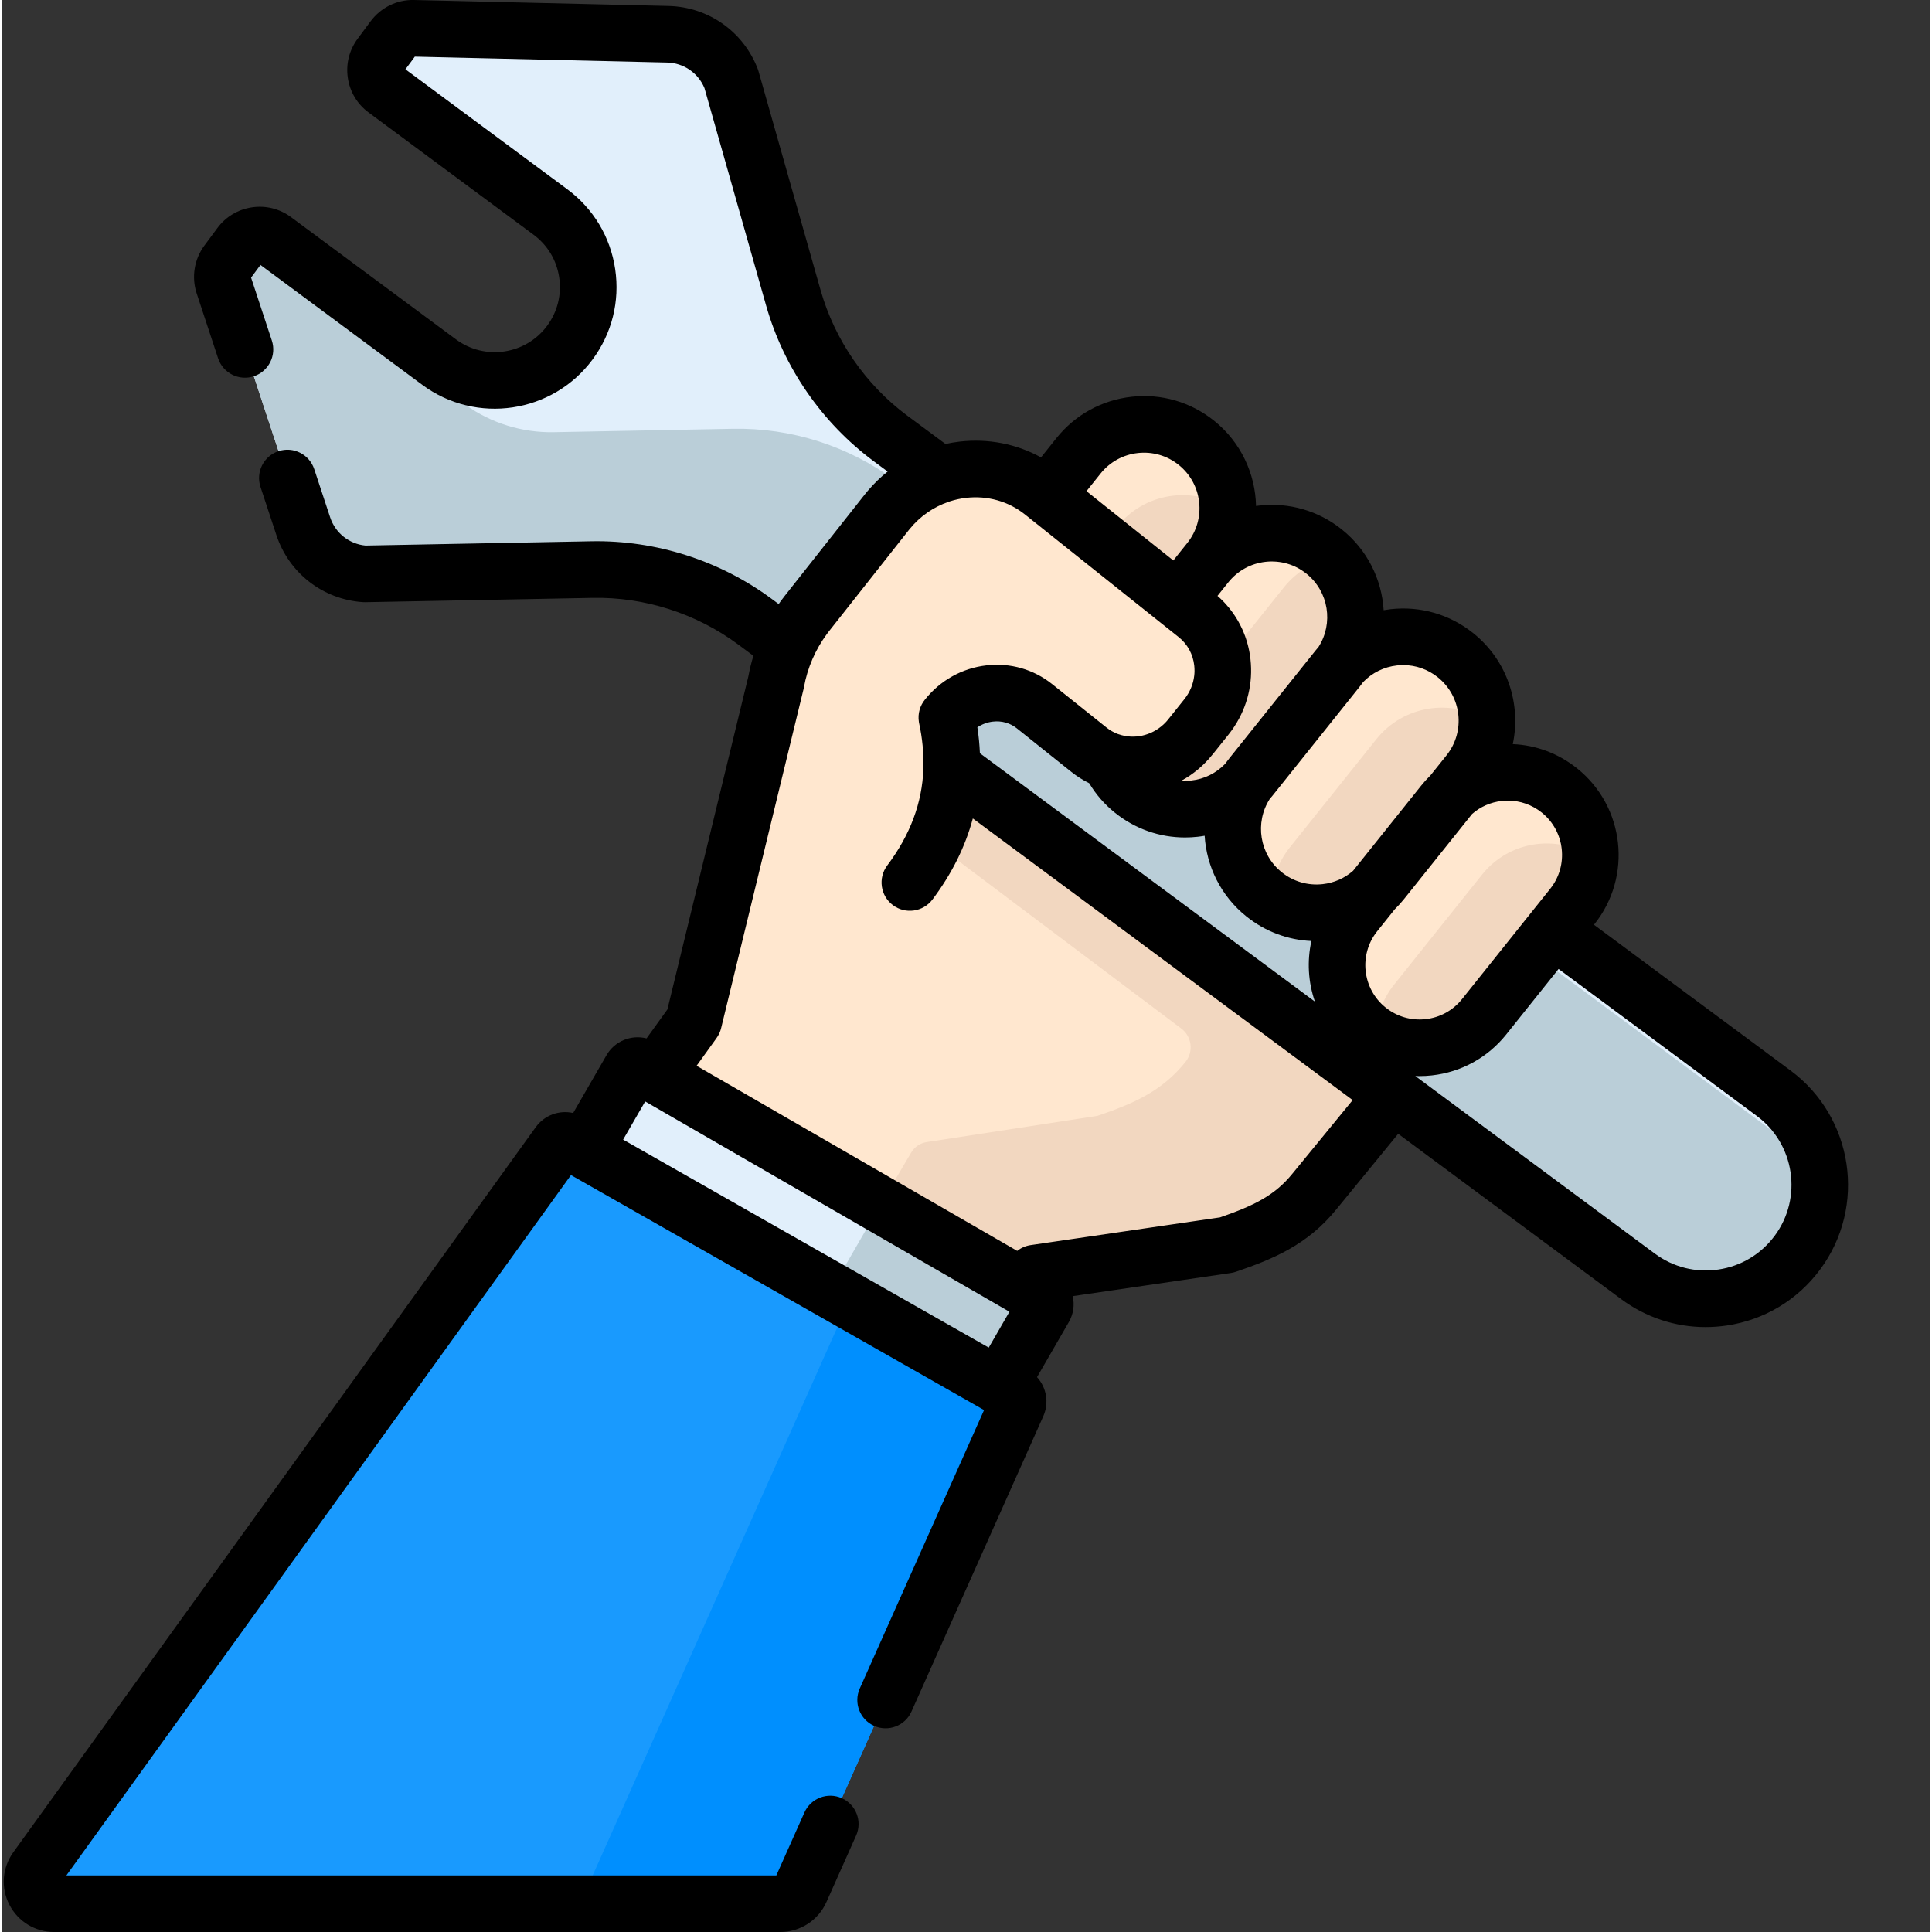 <?xml version="1.0" encoding="UTF-8"?>
<svg xmlns="http://www.w3.org/2000/svg" xmlns:xlink="http://www.w3.org/1999/xlink" xmlns:svgjs="http://svgjs.com/svgjs" version="1.1" width="512" height="512" x="0" y="0" viewBox="0 0 511 511.999" style="enable-background:new 0 0 512 512" xml:space="preserve" class="">
  <rect x="0" y="0" width="511" height="511.999" fill="#333333" stroke="none"/>
  <g>
    <path xmlns="http://www.w3.org/2000/svg" d="m324.605 329.934-50.898 7.457-67.184 150.379c-.723 1.613-2.324 2.652-4.09 2.652l-168.668-.02c-3.648 0-5.762-4.133-3.629-7.09l153.176-212.605 39.992-96.543c6.703-16.18 26.969-21.539 40.797-10.785l111.145 61.598c16.797 9.309 21.062 31.562 8.895 46.426l-36.273 44.309c-6.305 7.805-13.844 11.004-23.262 14.223zm0 0" fill="#ffe7cf" data-original="#ffe7cf"/>
    <path xmlns="http://www.w3.org/2000/svg" d="m375.246 224.977-18.516-10.262c.75 7.75-1.41 15.832-6.824 22.449l-19.895 24.297-78.316-58.062c-.191 7.262-1.906 13.875-4.684 19.863l-.004.016 65.551 49.297c2.82 2.121 3.309 6.168 1.07 8.898-6.305 7.809-13.844 11.008-23.262 14.227l-45.293 6.965c-1.711.262-3.215 1.277-4.094 2.77l-8.141 13.805 38.934 22.477 1.934-4.324 50.898-7.457c9.418-3.219 16.957-6.418 23.262-14.227l36.273-44.309c12.168-14.859 7.902-37.113-8.895-46.422zm0 0" fill="#f2d7c0" data-original="#f2d7c0"/>
    <path xmlns="http://www.w3.org/2000/svg" d="m292.836 192.773 11.68 9.332c-5.578 1.445-11.672.387-16.441-3.426l-10.625-8.488c5.121-1.754 10.926-.984 15.387 2.582zm0 0" fill="#e8d06b" data-original="#e8d06b"/>
    <path xmlns="http://www.w3.org/2000/svg" d="m199.562 164.746 234.02 173.5c13.402 9.934 32.32 7.121 42.25-6.281 9.93-13.398 7.117-32.309-6.277-42.242l-234.031-173.508c-12.477-9.246-21.543-22.363-25.781-37.305l-16.438-57.977c-2.688-7-9.336-11.684-16.832-11.859l-67.402-1.574c-2.098-.047-4.086.926-5.332 2.609l-3.441 4.645c-2.121 2.859-1.527 6.895 1.332 9.012 9.168 6.793 28.711 21.277 43.734 32.406 10.988 8.145 13.293 23.648 5.148 34.637-8.141 10.988-23.648 13.297-34.637 5.152l-43.723-32.398c-2.863-2.121-6.898-1.52-9.02 1.344l-3.441 4.641c-1.246 1.684-1.598 3.871-.941 5.859l21.121 64.031c2.348 7.117 8.766 12.117 16.246 12.648l60.25-1.145c15.527-.297 30.715 4.559 43.195 13.805zm0 0" fill="#e1effb" data-original="#e1effb"/>
    <path xmlns="http://www.w3.org/2000/svg" d="m470.891 300.938-234.023-173.5c-12.477-9.246-27.664-14.102-43.195-13.805l-47.43.902c-8.328.156-16.484-2.359-23.277-7.176l-59.832-42.453-3.441 4.641c-1.246 1.684-1.598 3.867-.941 5.859l21.121 64.031c2.352 7.117 8.766 12.113 16.246 12.648l60.25-1.145c15.527-.297 30.719 4.559 43.195 13.805l234.02 173.5c13.402 9.934 32.32 7.121 42.25-6.281 5.797-7.824 7.254-17.527 4.789-26.227-3.414-.969-6.715-2.562-9.73-4.801zm0 0" fill="#baced8" data-original="#baced8" class=""/>
    <path xmlns="http://www.w3.org/2000/svg" d="m362.035 272.871c9.441 7.559 23.223 6.027 30.777-3.418l23.359-29.215c7.547-9.441 6.016-23.211-3.422-30.762-9.441-7.559-23.219-6.023-30.773 3.422l-23.359 29.211c-7.551 9.438-6.02 23.211 3.418 30.762zm0 0" fill="#f2d7c0" data-original="#f2d7c0"/>
    <path xmlns="http://www.w3.org/2000/svg" d="m358.617 242.109 23.359-29.215c7.551-9.445 21.332-10.977 30.773-3.418 5.477 4.379 8.285 10.855 8.207 17.363-9.289-5.801-21.656-3.855-28.664 4.91l-23.359 29.211c-3.168 3.965-4.73 8.691-4.785 13.402-.723-.453-1.43-.945-2.113-1.488-9.438-7.555-10.969-21.328-3.418-30.766zm0 0" fill="#ffe7cf" data-original="#ffe7cf"/>
    <path xmlns="http://www.w3.org/2000/svg" d="m334.508 237.027c9.586 7.672 23.574 6.117 31.238-3.473l22.949-28.695c7.664-9.582 6.109-23.562-3.473-31.23-9.582-7.668-23.57-6.113-31.238 3.473l-22.945 28.699c-7.664 9.582-6.109 23.562 3.469 31.227zm0 0" fill="#f2d7c0" data-original="#f2d7c0"/>
    <path xmlns="http://www.w3.org/2000/svg" d="m331.039 205.801 22.945-28.695c7.668-9.59 21.656-11.145 31.238-3.473 5.492 4.395 8.34 10.859 8.332 17.387-9.449-6.039-22.133-4.098-29.293 4.859l-22.949 28.699c-3.27 4.09-4.855 8.98-4.859 13.84-.664-.426-1.316-.887-1.945-1.391-9.578-7.664-11.133-21.645-3.469-31.227zm0 0" fill="#ffe7cf" data-original="#ffe7cf"/>
    <path xmlns="http://www.w3.org/2000/svg" d="m299.703 209.562c9.586 7.672 23.574 6.117 31.238-3.473l22.949-28.695c7.66-9.582 6.105-23.562-3.473-31.227-9.586-7.672-23.574-6.117-31.238 3.469l-22.949 28.699c-7.66 9.582-6.109 23.562 3.473 31.227zm0 0" fill="#f2d7c0" data-original="#f2d7c0"/>
    <path xmlns="http://www.w3.org/2000/svg" d="m296.23 178.336 22.949-28.699c7.664-9.586 21.652-11.141 31.238-3.469.66.527 1.281 1.09 1.863 1.676-4.781 1.059-9.246 3.691-12.539 7.812l-22.949 28.695c-7.133 8.922-6.273 21.652 1.609 29.551-6.34 1.402-13.234.035-18.699-4.34-9.582-7.664-11.133-21.645-3.473-31.227zm0 0" fill="#ffe7cf" data-original="#ffe7cf"/>
    <path xmlns="http://www.w3.org/2000/svg" d="m265.828 180.738c9.586 7.668 23.574 6.113 31.238-3.473l22.949-28.695c7.664-9.586 6.109-23.562-3.473-31.23-9.586-7.668-23.57-6.113-31.238 3.473l-22.945 28.695c-7.664 9.586-6.109 23.562 3.469 31.23zm0 0" fill="#f2d7c0" data-original="#f2d7c0"/>
    <path xmlns="http://www.w3.org/2000/svg" d="m262.355 149.508 22.949-28.695c7.664-9.586 21.652-11.141 31.238-3.473 5.484 4.391 8.332 10.848 8.332 17.367-9.453-6.051-22.145-4.113-29.312 4.852l-22.945 28.699c-3.277 4.094-4.863 8.992-4.863 13.859-.656-.422-1.301-.879-1.926-1.379-9.578-7.668-11.133-21.645-3.473-31.23zm0 0" fill="#ffe7cf" data-original="#ffe7cf"/>
    <path xmlns="http://www.w3.org/2000/svg" d="m319.207 189.992-4.258 5.32c-6.695 8.375-18.723 9.883-26.875 3.367l-14.418-11.52c-7.059-5.641-17.488-4.301-23.238 2.988 12.355 57.355-67.102 80.555-67.102 80.555l21.863-89.934c1.184-6.641 4.008-12.918 8.215-18.25l21.059-26.688c10.238-12.977 28.793-15.371 41.367-5.34l40.738 32.504c8.168 6.52 9.352 18.609 2.648 26.996zm0 0" fill="#ffe7cf" data-original="#ffe7cf"/>
    <path xmlns="http://www.w3.org/2000/svg" d="m258.734 376.961-109.523-63.23 17.52-30.348c.555-.961 1.781-1.289 2.738-.734l106.055 61.23c.957.555 1.285 1.777.73 2.738zm0 0" fill="#e1effb" data-original="#e1effb"/>
    <path xmlns="http://www.w3.org/2000/svg" d="m275.523 343.879-42.68-24.641-18.523 32.082 44.414 25.641 17.52-30.344c.555-.961.227-2.184-.73-2.738zm0 0" fill="#baced8" data-original="#baced8" class=""/>
    <path xmlns="http://www.w3.org/2000/svg" d="m268.242 369.578-117.918-67.082c-.941-.535-2.133-.277-2.766.602l-138.449 192.164c-2.781 3.855-.023 9.238 4.727 9.238h192.492c2.301 0 4.387-1.355 5.324-3.453l57.473-128.766c.445-.996.062-2.164-.883-2.703zm0 0" fill="#199afe" data-original="#395f80" class=""/>
    <path xmlns="http://www.w3.org/2000/svg" d="m268.242 369.578-43.699-24.859-71.32 159.781h53.105c2.301 0 4.387-1.355 5.324-3.453l57.473-128.766c.445-.996.062-2.164-.883-2.703zm0 0" fill="#008ffe" data-original="#275163" class=""/>
    <path xmlns="http://www.w3.org/2000/svg" d="m474.023 283.699-52.109-38.633.117-.145c10.117-12.652 8.055-31.18-4.594-41.301-4.926-3.945-10.848-6.16-17.035-6.422 2.258-10.652-1.43-22.172-10.492-29.422-6.199-4.965-13.961-7.211-21.852-6.336-.629.07-1.254.16-1.871.266-.496-8.086-4.273-15.945-11.082-21.395v-.004c-6.199-4.957-13.961-7.207-21.855-6.332-.297.035-.594.07-.887.113-.18-8.508-3.984-16.883-11.133-22.605-6.199-4.961-13.961-7.211-21.852-6.332-7.891.875-14.969 4.773-19.93 10.977l-4.066 5.086c-6.508-3.578-13.984-5.051-21.574-4.18-1.266.145-2.516.355-3.746.625l-10.07-7.469c-11.086-8.215-19.266-20.051-23.031-33.324l-16.441-57.977c-.059-.219-.129-.434-.211-.641-3.793-9.883-13.078-16.426-23.66-16.672l-67.402-1.574c-4.543-.129-8.836 2.004-11.535 5.645l-3.441 4.641c-2.215 2.992-3.137 6.668-2.59 10.348.543 3.688 2.492 6.941 5.488 9.156l43.73 32.41c3.707 2.746 6.121 6.766 6.797 11.328.676 4.559-.461 9.109-3.207 12.816-5.668 7.648-16.496 9.258-24.145 3.594l-43.727-32.406c-2.992-2.215-6.672-3.137-10.355-2.586-3.688.547-6.938 2.496-9.156 5.492l-3.441 4.641c-2.691 3.637-3.457 8.375-2.039 12.676l5.672 17.191c1.301 3.934 5.543 6.074 9.473 4.773 3.934-1.297 6.07-5.539 4.773-9.473l-5.5-16.676 2.488-3.359 42.879 31.773c14.293 10.59 34.539 7.578 45.129-6.715 5.133-6.922 7.258-15.43 5.992-23.953-1.266-8.523-5.777-16.043-12.703-21.172l-42.879-31.777 2.488-3.359 66.863 1.562c4.375.102 8.227 2.75 9.895 6.773l16.332 57.609c4.664 16.445 14.797 31.105 28.531 41.285l3.676 2.723c-1.832 1.465-3.539 3.113-5.102 4.93-.008.008-.016.02-.027.027-.102.117-.199.234-.301.355-.023.027-.043.055-.066.082-.09.105-.18.215-.266.32-.027.031-.055.066-.078.098-.109.133-.223.27-.328.41l-21.062 26.684c-.277.355-.551.715-.82 1.078-.008.008-.016.016-.023.027-.121.164-.242.328-.359.492-.023.031-.051.066-.074.102-.105.145-.207.289-.309.434-.02.027-.039.051-.055.074l-1.836-1.359c-13.734-10.176-30.699-15.598-47.805-15.277l-59.867 1.137c-4.336-.422-7.992-3.336-9.363-7.492l-4.207-12.75c-1.297-3.934-5.535-6.074-9.473-4.773-3.934 1.297-6.07 5.539-4.773 9.473l4.207 12.75c3.316 10.051 12.281 17.031 22.836 17.781.227.016.453.023.676.02l60.25-1.145c13.781-.281 27.5 4.113 38.586 12.328l4.07 3.02c-.547 1.781-.992 3.594-1.328 5.43l-21.465 88.293-5.527 7.672c-4.031-1.039-8.43.676-10.609 4.449l-8.84 15.32c-3.68-.836-7.613.555-9.922 3.762l-138.449 192.164c-2.938 4.078-3.34 9.391-1.051 13.867 2.293 4.473 6.84 7.254 11.863 7.254h192.492c5.254 0 10.031-3.102 12.172-7.898l7.887-17.664c1.688-3.781-.012-8.215-3.793-9.902-3.781-1.691-8.219.008-9.906 3.789l-7.441 16.676h-188.145l133.715-185.594 109.473 62.273-32.934 73.781c-1.688 3.785.012 8.219 3.793 9.906 3.781 1.691 8.219-.008 9.906-3.793l34.922-78.238c1.598-3.586.855-7.625-1.652-10.379l8.426-14.59c1.211-2.098 1.574-4.527 1.035-6.875l41.906-6.137c.457-.066.902-.176 1.34-.324 9.645-3.297 18.945-7.047 26.641-16.57l16.363-19.992 59.082 43.801c6.562 4.867 14.348 7.422 22.371 7.422 1.863 0 3.742-.137 5.621-.414 9.965-1.484 18.754-6.754 24.75-14.848 12.375-16.699 8.859-40.352-7.836-52.73zm-153.215-83.703 4.258-5.32c.285-.355.559-.719.824-1.086.133-.184.262-.367.391-.555.129-.184.254-.371.375-.562 3.438-5.273 4.934-11.488 4.23-17.773-.012-.109-.023-.215-.039-.32-.004-.035-.008-.066-.012-.098-.008-.07-.016-.145-.027-.215-.004-.047-.012-.09-.02-.137-.008-.059-.016-.121-.023-.184-.008-.043-.016-.09-.023-.133-.008-.062-.016-.121-.027-.18-.008-.051-.016-.098-.023-.148-.008-.055-.02-.105-.027-.16-.008-.051-.016-.098-.027-.148-.008-.059-.02-.113-.031-.172-.008-.047-.016-.094-.023-.137-.012-.055-.023-.113-.035-.168-.008-.051-.02-.102-.027-.152-.012-.055-.023-.105-.035-.156-.008-.055-.02-.105-.031-.156-.012-.051-.023-.098-.035-.148-.012-.055-.02-.105-.031-.16-.012-.051-.023-.102-.035-.152-.016-.051-.027-.102-.039-.156-.012-.047-.023-.094-.035-.137-.012-.059-.027-.117-.039-.172-.012-.043-.023-.086-.035-.129-.016-.055-.027-.113-.043-.172-.012-.043-.023-.086-.039-.133-.016-.055-.027-.113-.047-.172-.008-.039-.02-.074-.031-.113-.016-.062-.035-.125-.051-.188-.012-.039-.023-.078-.035-.113-.02-.062-.035-.121-.055-.184-.012-.043-.027-.09-.043-.137-.066-.223-.137-.441-.211-.66-.012-.027-.02-.051-.027-.078-.023-.066-.047-.133-.07-.199-.012-.031-.02-.059-.031-.09-.023-.062-.043-.121-.066-.184-.012-.035-.027-.074-.043-.113-.02-.055-.039-.105-.059-.16-.016-.043-.031-.086-.051-.133-.02-.055-.043-.109-.062-.164-.016-.039-.031-.078-.047-.117-.023-.059-.047-.117-.07-.176-.016-.035-.031-.074-.047-.113-.02-.055-.043-.109-.066-.164-.02-.043-.035-.086-.055-.129-.02-.051-.043-.102-.066-.156-.016-.043-.035-.082-.055-.125-.02-.051-.047-.105-.066-.156-.02-.043-.039-.086-.059-.129-.023-.051-.047-.102-.07-.156-.02-.039-.035-.074-.055-.113-.027-.055-.051-.109-.078-.164-.02-.043-.035-.082-.059-.121-.023-.051-.047-.105-.074-.156-.02-.043-.043-.082-.062-.125-.023-.051-.047-.098-.074-.148-.023-.043-.043-.09-.066-.133-.023-.047-.051-.094-.074-.145-.02-.039-.039-.078-.062-.117-.027-.055-.055-.105-.082-.156-.016-.031-.031-.062-.051-.094-.047-.086-.094-.172-.141-.262-.035-.059-.066-.121-.102-.18-.02-.035-.039-.066-.059-.102-.031-.055-.062-.109-.094-.164-.023-.043-.047-.082-.07-.125-.031-.047-.059-.098-.09-.145-.02-.035-.039-.07-.062-.105-.035-.055-.066-.109-.098-.16-.023-.035-.043-.07-.066-.109-.031-.051-.062-.102-.098-.156-.023-.039-.047-.074-.074-.113-.027-.047-.059-.094-.09-.141-.027-.043-.055-.086-.082-.129-.027-.043-.055-.086-.086-.129-.027-.043-.055-.086-.086-.125-.027-.047-.059-.09-.09-.133-.027-.043-.055-.082-.082-.121-.031-.047-.062-.09-.094-.137-.027-.039-.055-.078-.082-.117-.031-.047-.062-.09-.098-.137-.027-.039-.055-.078-.086-.117-.031-.047-.066-.094-.098-.137-.027-.035-.055-.07-.082-.109-.035-.051-.074-.102-.113-.152-.023-.031-.047-.059-.07-.09-.043-.055-.086-.113-.129-.168-.02-.023-.039-.051-.059-.078-.047-.059-.098-.121-.145-.18-.016-.023-.031-.043-.047-.062-.059-.074-.121-.148-.18-.223-.004-.004-.012-.012-.016-.02-.27-.324-.547-.645-.832-.961-.008-.008-.016-.016-.02-.023-.066-.07-.129-.141-.195-.207-.008-.012-.016-.023-.027-.031-.062-.07-.125-.137-.191-.207-.008-.004-.016-.012-.02-.02-.066-.07-.133-.137-.199-.207-.012-.008-.02-.02-.027-.027-.066-.066-.133-.133-.195-.199-.012-.008-.023-.02-.035-.031-.062-.066-.129-.129-.195-.191-.008-.012-.02-.02-.031-.031-.066-.062-.133-.129-.203-.195-.008-.008-.016-.016-.023-.023-.074-.07-.145-.137-.215-.203-.004-.004-.012-.008-.016-.012-.176-.164-.355-.328-.539-.488l2.867-3.59c2.457-3.07 5.965-5.004 9.875-5.438 3.91-.43 7.754.68 10.824 3.137 5.926 4.746 7.211 13.176 3.203 19.434-.277.316-.547.637-.809.965l-22.945 28.695c-.348.434-.68.871-.996 1.316-2.379 2.477-5.52 4.031-8.973 4.414-.879.098-1.754.117-2.621.059 3.074-1.68 5.883-3.988 8.215-6.906zm27.152 65.434-88.777-65.816c-.094-2.27-.316-4.559-.668-6.871 1.227-.82 2.625-1.344 4.113-1.512 2.316-.27 4.566.367 6.344 1.789l14.422 11.52c1.5 1.199 3.098 2.203 4.754 3.02 1.809 3.016 4.109 5.652 6.867 7.859 5.324 4.262 11.797 6.52 18.516 6.52 1.105 0 2.223-.062 3.34-.184.629-.07 1.254-.16 1.871-.27.496 8.09 4.273 15.949 11.082 21.398 4.977 3.984 10.961 6.219 17.211 6.492-1.188 5.34-.852 10.914.926 16.055zm-56.801-139.934c2.457-3.07 5.965-5.004 9.871-5.438 3.91-.434 7.754.68 10.828 3.137 6.336 5.07 7.367 14.352 2.297 20.688l-3.711 4.645-23.016-18.363zm-29.633 231.633-96.891-55.121 5.844-10.113 96.531 55.73zm80.508-46.133c-4.664 5.77-10.168 8.496-19.207 11.621l-50.207 7.352c-1.316.191-2.535.73-3.551 1.527l-84.965-49.055 5.195-7.211c.328-.438.613-.914.848-1.426.008-.023.02-.047.031-.07.008-.02.016-.039.023-.059.191-.438.336-.887.438-1.348l21.828-89.785c.035-.148.066-.301.094-.453.906-5.062 2.996-9.906 6.07-14.07.008-.012.016-.02.023-.027.051-.07.102-.141.152-.207.156-.211.316-.414.477-.621l21.059-26.688c.086-.105.172-.215.258-.32.004-.004.004-.004.008-.008 2.73-3.336 6.297-5.816 10.332-7.18.102-.035.203-.07.305-.109 1.379-.445 2.812-.754 4.277-.922 5.684-.652 11.23.914 15.621 4.418l1.039.828c.008.008.016.016.023.023l34.727 27.703c.008.008.02.016.027.023l4.926 3.926c2.305 1.84 3.762 4.508 4.098 7.508.055.5.078.996.074 1.492-.004.199-.012.398-.023.594-.012.199-.031.398-.055.594-.254 2.254-1.152 4.414-2.629 6.258l-4.254 5.324c-.062.078-.125.152-.188.23-.008.008-.016.02-.023.027-.055.062-.105.125-.16.184-.016.02-.031.035-.043.055-.051.055-.102.109-.148.16-.016.02-.031.035-.047.051-.059.066-.121.129-.18.191-.031.031-.062.062-.094.094s-.059.059-.09.09c-.039.039-.078.078-.117.113-.02.02-.039.039-.059.059-.047.043-.094.086-.141.133-3.215 2.957-7.758 3.996-11.828 2.574-.105-.039-.215-.074-.324-.105-1.023-.395-2-.945-2.895-1.66l-14.422-11.523c-4.918-3.93-11.105-5.699-17.418-4.973-6.434.738-12.211 3.949-16.285 9.051-1.324 1.609-1.969 3.75-1.621 5.938v.004c.02.137.047.273.074.41.84 3.887 1.215 7.746 1.113 11.469-.004.191 0 .383.008.57-.34 9.074-3.516 17.52-9.578 25.586-2.488 3.312-1.824 8.012 1.488 10.504 3.309 2.484 8.012 1.816 10.5-1.488 5.121-6.812 8.688-13.984 10.691-21.477l100.664 74.633zm7.984-76.688c-3.91.434-7.754-.68-10.824-3.137-5.93-4.746-7.215-13.176-3.203-19.43.277-.316.543-.637.809-.965l22.945-28.699c.348-.43.676-.871.996-1.312 2.379-2.477 5.52-4.031 8.973-4.414.555-.062 1.105-.094 1.656-.094 3.328 0 6.531 1.121 9.168 3.23 6.336 5.07 7.367 14.352 2.301 20.688l-4.238 5.297c-.875.855-1.703 1.77-2.48 2.738l-18.031 22.551c-2.246 1.973-5.039 3.211-8.07 3.547zm16.703 32.707c-6.195-4.953-7.203-14.027-2.25-20.223l4.637-5.797c.879-.859 1.715-1.781 2.496-2.758l18.012-22.523c2.191-1.918 4.91-3.121 7.867-3.453.539-.059 1.082-.09 1.617-.09 3.254 0 6.387 1.098 8.965 3.156 6.191 4.957 7.203 14.031 2.246 20.227l-4.902 6.133c-.043.051-.086.105-.129.16l-18.328 22.922c-2.402 3-5.828 4.891-9.648 5.312-3.82.426-7.578-.664-10.582-3.066zm103.086 60.484c-3.613 4.871-8.906 8.047-14.902 8.938-6 .891-11.984-.605-16.855-4.219l-63.484-47.062c.363.012.727.02 1.09.02 1.098 0 2.199-.062 3.305-.184 7.805-.867 14.805-4.723 19.707-10.855l13.871-17.348 52.551 38.961c10.051 7.453 12.168 21.695 4.719 31.75zm0 0" fill="#000000" data-original="#000000" class=""/>
  </g>
</svg>
